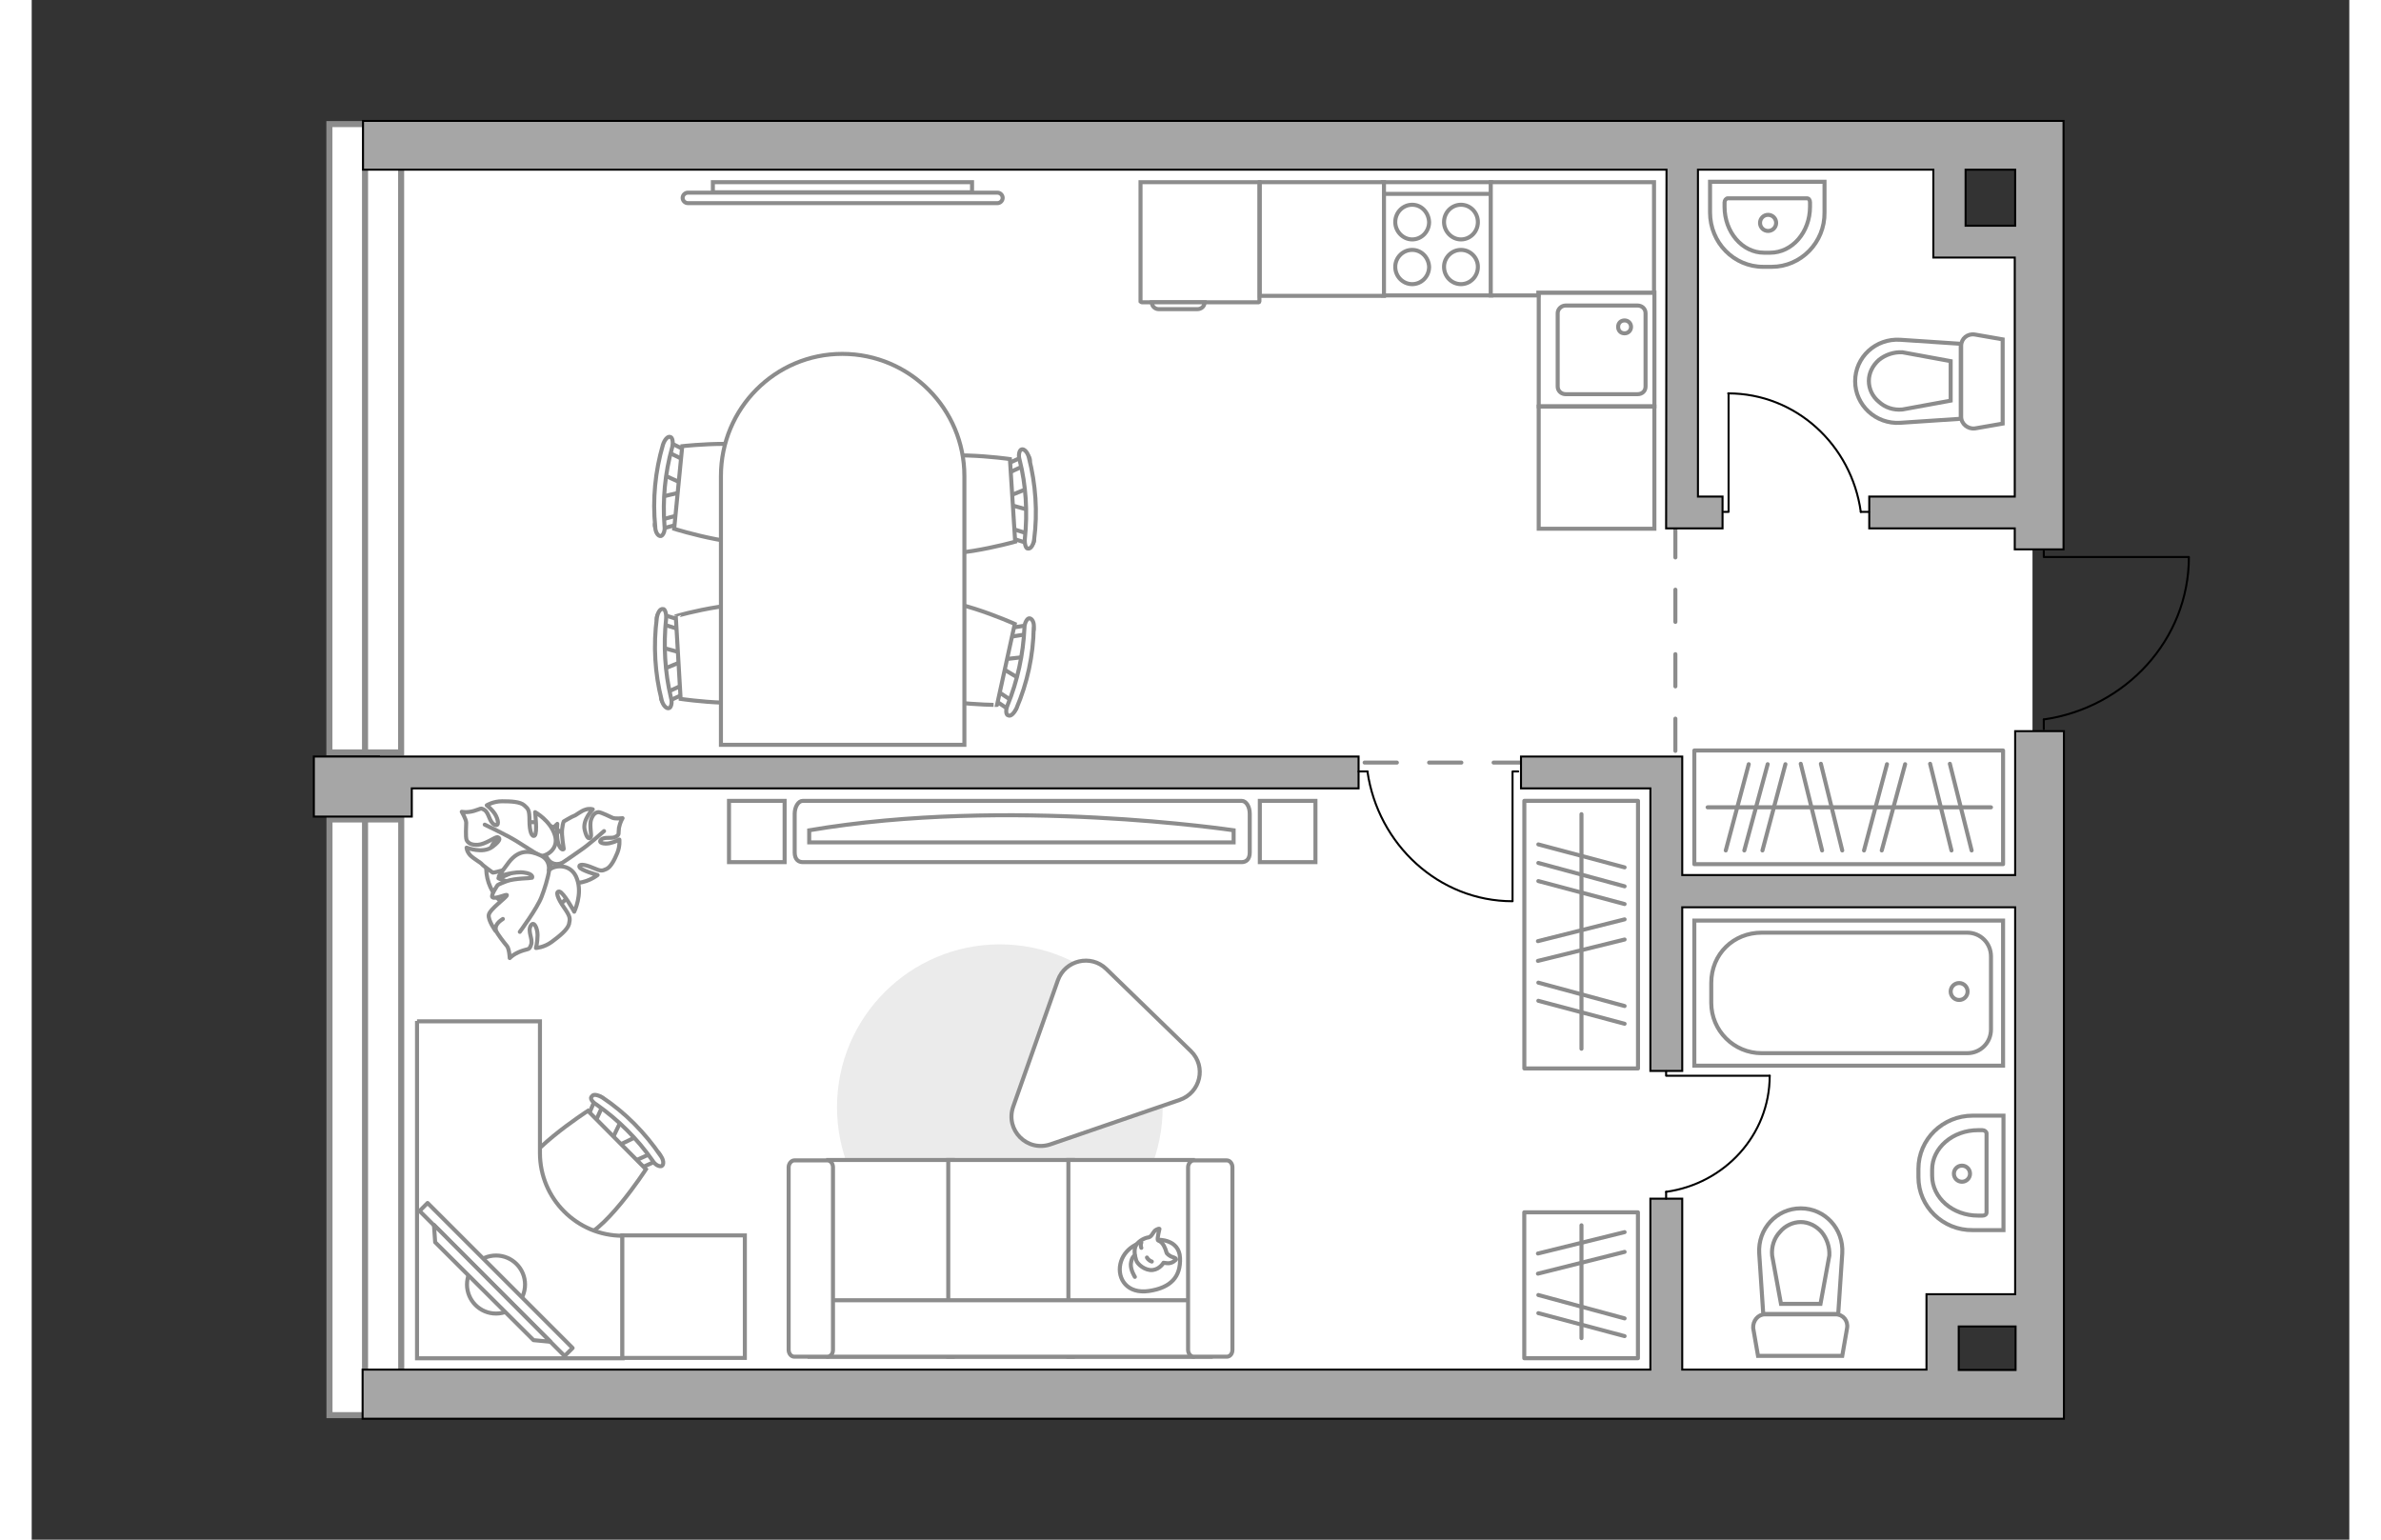 <?xml version="1.0" encoding="utf-8"?>
<!-- Generator: Adobe Illustrator 27.2.0, SVG Export Plug-In . SVG Version: 6.00 Build 0)  -->
<svg version="1.1" xmlns="http://www.w3.org/2000/svg" xmlns:xlink="http://www.w3.org/1999/xlink" x="0px" y="0px"
	 viewBox="0 0 575 382" style="enable-background:new 0 0 575 382;" xml:space="preserve" width="883" height="571">
<rect x="0" y="0" width="575" height="382" fill="#333333" stroke="none"/>
<style type="text/css">
	.st0{fill:#FFFFFF;}
	.st1{fill:#FFFFFF;stroke:#8C8C8C;stroke-width:1.5;stroke-linecap:round;stroke-miterlimit:10;}
	.st2{fill:#FFFFFF;stroke:#8C8C8C;stroke-width:1.5;stroke-miterlimit:10;}
	.st3{fill:#FFFFFF;stroke:#8C8C8C;stroke-miterlimit:10;}
	.st4{fill:none;stroke:#000000;stroke-width:0.5;stroke-linecap:round;stroke-linejoin:round;stroke-miterlimit:10;}
	.st5{fill:none;stroke:#8C8C8C;stroke-linecap:round;stroke-linejoin:round;stroke-miterlimit:10;stroke-dasharray:8;}
	.st6{fill:#A6A6A6;stroke:#000000;stroke-width:0.5;stroke-miterlimit:10;}
	.st7{fill:#EBEBEB;}
	.st8{fill:none;stroke:#8C8C8C;stroke-linecap:round;stroke-linejoin:round;stroke-miterlimit:10;}
	.st9{fill:#FFFFFF;stroke:#8C8C8C;stroke-linecap:round;stroke-linejoin:round;stroke-miterlimit:10;}
</style>
<g id="bg_1_">
	<polygon class="st0" points="496.4,60.3 477.5,60.3 477.5,37.1 86.4,37.1 86.4,346.7 474.1,346.7 474.1,323.6 497.9,323.6 
		497.9,186 496.4,183.2 496.4,125 	"/>
</g>
<g id="windows_1_">
	<g>
		
			<rect x="8.8" y="268.3" transform="matrix(-3.950944e-07 1 -1 -3.950944e-07 359.981 194.507)" class="st1" width="147.8" height="17.8"/>
		<line class="st2" x1="82.7" y1="203.3" x2="82.7" y2="351.2"/>
	</g>
	<g>
		
			<rect x="4.8" y="99.8" transform="matrix(-3.746681e-07 1 -1 -3.746681e-07 191.458 25.984)" class="st1" width="155.9" height="17.8"/>
		<line class="st2" x1="82.7" y1="30.8" x2="82.7" y2="186.7"/>
	</g>
</g>
<g id="plan">
	<g>
		<path id="Vector_134_00000110468044261806782490000008868911611485312386_" class="st3" d="M468.1,292.1l0-2.1
			c0-7.3,6-13.2,13.5-13.2l7.6,0l0,28.4l-7.6,0C474.1,305.3,468.1,299.3,468.1,292.1z"/>
		<path id="Vector_133_00000127032525441773261350000006342605685768279972_" class="st3" d="M471.5,291.7v-1.5
			c0-5.4,5.1-9.8,11.4-9.8h1.1c0.5,0,1,0.4,1,0.8l0,19.6c0,0.5-0.4,0.8-1,0.8h-1.1C476.6,301.6,471.5,297.2,471.5,291.7z"/>
		<circle class="st3" cx="478.9" cy="291.2" r="2"/>
	</g>
	<g>
		<path id="Vector_134_00000130622749750247415690000003085410698878432940_" class="st3" d="M431.7,66.2h-2.1
			c-7.3,0-13.2-6-13.2-13.5v-7.6l28.4,0v7.6C444.9,60.2,438.9,66.2,431.7,66.2z"/>
		<path id="Vector_133_00000119820813517062093190000012474310112869220764_" class="st3" d="M431.3,62.7h-1.5
			c-5.4,0-9.8-5.1-9.8-11.4v-1.1c0-0.5,0.4-1,0.8-1l19.6,0c0.5,0,0.8,0.4,0.8,1v1.1C441.2,57.6,436.8,62.7,431.3,62.7z"/>
		<circle class="st3" cx="430.8" cy="55.3" r="2"/>
	</g>
	<g>
		<path id="wc_00000028324708704986046190000010382179447925537721_" class="st3" d="M431.7,311.5"/>
		<g id="Group_26_00000106142070717833672010000013868835548578298545_">
			<path id="Vector_130_00000094602785948392595680000013921383113221833406_" class="st3" d="M430,326.1l17.6,0
				c1.8,0,3.1,1.6,2.8,3.4l-1.2,6.9l-20.9,0l-1.2-6.9C427,327.7,428.3,326.1,430,326.1z"/>
			<path id="Vector_131_00000019660118922397430590000001543154062874887317_" class="st3" d="M438.9,299.8c6,0,10.7,5.1,10.3,11.2
				l-1,15l-18.6,0l-1-15C428.2,304.9,432.9,299.8,438.9,299.8z"/>
			<path id="Vector_132_00000114754834994368182950000011245017848286445207_" class="st3" d="M443.8,323.5l2.2-12
				c0.1-2.1-0.6-4.2-1.9-5.8c-1.4-1.6-3.3-2.5-5.2-2.5s-3.9,0.9-5.2,2.5c-1.4,1.5-2.1,3.6-1.9,5.8l2.2,12H443.8z"/>
		</g>
	</g>
	<g>
		<path id="wc_00000166637413488648942850000001668584753632915091_" class="st3" d="M464.1,101.7"/>
		<g id="Group_26_00000075145281742788842830000018204068853359200386_">
			<path id="Vector_130_00000168113372214089121380000001970849964507412888_" class="st3" d="M478.7,103.4l0-17.6
				c0-1.8,1.6-3.1,3.4-2.8l6.9,1.2l0,20.9l-6.9,1.2C480.4,106.5,478.7,105.2,478.7,103.4z"/>
			<path id="Vector_131_00000171701954644878762810000016454446697037078915_" class="st3" d="M452.4,94.6c0-6,5.1-10.7,11.2-10.3
				l15,1l0,18.6l-15,1C457.5,105.3,452.4,100.5,452.4,94.6z"/>
			<path id="Vector_132_00000029003971805910840660000011539458478038380196_" class="st3" d="M476.1,89.6l-12-2.2
				c-2.1-0.1-4.2,0.6-5.8,1.9c-1.6,1.4-2.5,3.3-2.5,5.2c0,2,0.9,3.9,2.5,5.2c1.5,1.4,3.6,2.1,5.8,1.9l12-2.2L476.1,89.6z"/>
		</g>
	</g>
	<g>
		<g>
			<path id="Vector_135_00000067953081255294128710000016772259743529926310_" class="st3" d="M412.5,228.4l76.6,0l0,36l-76.6,0
				L412.5,228.4z"/>
			<path id="Vector_136_00000042709395104628469260000009447499056844875192_" class="st3" d="M416.7,248.8l0-4.9
				c0-7.3,5.6-12.5,12.5-12.5l51,0c3.3,0,5.9,2.6,5.9,5.9l0,18.1c0,3.3-2.6,5.9-5.9,5.9l-51,0C422.3,261.3,416.7,255.7,416.7,248.8z
				"/>
		</g>
		<circle class="st3" cx="478.2" cy="246" r="2.1"/>
	</g>
	<g>
		<path id="Vector_142_00000070114412390792545580000009361576851755543962_" class="st3" d="M335.2,73.3l26.9,0V45.2l-26.9,0V73.3z
			"/>
		<g id="Group_28_00000120546985118017411160000004470785337429914792_">
			<g id="Group_29_00000069380269279501775790000001011311783300991387_">
				<path id="Vector_143_00000170972271790779505730000017136353631258830498_" class="st3" d="M354.6,62c-2.3,0-4.2,1.9-4.2,4.2
					c0,2.4,1.9,4.3,4.2,4.3c2.3,0,4.2-1.9,4.2-4.3C358.8,63.9,356.9,62,354.6,62z"/>
				<path id="Vector_144_00000102512027099516000300000016742614606388634770_" class="st3" d="M354.6,50.8c-2.3,0-4.2,1.9-4.2,4.3
					c0,2.3,1.9,4.3,4.2,4.3c2.3,0,4.2-1.9,4.2-4.3C358.8,52.7,356.9,50.8,354.6,50.8z"/>
			</g>
			<g id="Group_30_00000083068594298852845890000007455676159883113863_">
				<path id="Vector_145_00000135652547291150923450000017198196827607038081_" class="st3" d="M342.5,62c-2.3,0-4.2,1.9-4.2,4.2
					c0,2.4,1.9,4.3,4.2,4.3c2.3,0,4.2-1.9,4.2-4.3C346.6,63.9,344.8,62,342.5,62z"/>
				<path id="Vector_146_00000027570006086359726440000000149758976920900264_" class="st3" d="M342.5,50.8c-2.3,0-4.2,1.9-4.2,4.3
					c0,2.3,1.9,4.3,4.2,4.3c2.3,0,4.2-1.9,4.2-4.3C346.6,52.7,344.8,50.8,342.5,50.8z"/>
			</g>
		</g>
		<path id="Vector_147_00000158744211485955650530000017697141576773019531_" class="st3" d="M362.1,48.1l-26.6,0"/>
	</g>
	<g>
		<g id="Group_27_00000070087677606052430590000012369116282932201905_">
			<path id="Vector_140_00000075866474209751880950000001330046542074793619_" class="st3" d="M373.9,72.6l0,28.2l28.7,0l0-28.2
				L373.9,72.6z"/>
		</g>
		<path id="Vector_141_00000098917653916320667510000003877850350465579904_" class="st3" d="M400.4,95.9l0-18.2
			c0-1.1-0.9-1.9-2-1.9l-17.8,0c-1.1,0-2,0.9-2,1.9l0,18.2c0,1.1,0.9,1.9,2,1.9l17.8,0C399.6,97.8,400.4,97,400.4,95.9z"/>
		<path id="Vector_139_00000119801675875371512460000016465326246153094585_" class="st3" d="M393.6,81.1c0-1,0.7-1.6,1.6-1.6
			c0.9,0,1.6,0.7,1.6,1.6c0,0.9-0.7,1.6-1.6,1.6C394.2,82.7,393.6,82,393.6,81.1z"/>
	</g>
	<g id="Group_34_00000059279530257006560040000006041678708874505900_">
		<path id="Vector_158_00000026163008369581911330000004872669560667877311_" class="st4" d="M535.1,138.2l-35.9,0v-1.5"/>
		<path id="Vector_159_00000183234747088979487790000003026282743068518830_" class="st4" d="M499.2,180.9v-2.4"/>
		<path id="Vector_160_00000142137371939348928410000007012946311281628806_" class="st4" d="M499.2,178.5c20.3-2.9,36-19.8,36-40.3
			"/>
	</g>
	<polyline class="st5" points="407.8,130.3 407.8,189.2 325.5,189.2 	"/>
	<g>
		<path class="st6" d="M492.1,181.4v35.7l-82.6,0l0-29.4h-1.7v0l-38.3,0l0,7.9l32.1,0l0,70.1l7.9,0l0-40.6l82.6,0l0,96l-22,0v1.3h0
			l0,17.4h-60.6l0-42.4l-7.9,0l0,42.4l-319.5,0V352l410,0l0,0h12.1l0-170.6H492.1z M478.1,339.9l0-10.8l14.1,0v10.8H478.1z"/>
		<path class="st6" d="M405.5,131.1l7.9,0v0l6.1,0v-7.9l-6.1,0l0-81.1h58.4l0,21.8l7.9,0v0l12.3,0l0,59.3l-36.1,0l0,7.9l36.1,0v5.2
			h12.1V30h-6.1L82.2,30v12.1l323.4,0L405.5,131.1z M479.8,56l0-13.9h12.3V56L479.8,56z"/>
		<polygon class="st6" points="94.3,195.6 329.2,195.6 329.2,187.7 94.3,187.7 94.3,187.7 70,187.7 70,202.6 94.3,202.6 		"/>
	</g>
</g>
<g id="furniture_1_">
	<path id="Vector_00000122707074337005922600000015037309247337515451_" class="st7" d="M199.8,274.7c0,22.3,18.1,40.4,40.4,40.4
		s40.4-18.1,40.4-40.4s-18.1-40.4-40.4-40.4S199.8,252.4,199.8,274.7z"/>
	<g id="Group_34_00000014592813466601969490000008219048813684417709_">
		<path id="Vector_158_00000098913423779216548000000010969849075592847033_" class="st4" d="M421,97.7V127h-1.2"/>
		<path id="Vector_159_00000111180422287271695220000008568875531199451043_" class="st4" d="M455.8,127h-2"/>
		<path id="Vector_160_00000043449975085618818620000002017094024102255294_" class="st4" d="M453.8,127
			c-2.3-16.6-16.1-29.4-32.9-29.4"/>
	</g>
	<g id="Group_34_00000106828264133398867690000004010825794669135750_">
		<path id="Vector_158_00000144310298448106007800000000585921336545436324_" class="st4" d="M367.4,223.5l0-32.1h1.4"/>
		<path id="Vector_159_00000178910708800740642470000017099024297106460571_" class="st4" d="M329.2,191.4h2.2"/>
		<path id="Vector_160_00000165218957767261357520000004645936034785328294_" class="st4" d="M331.4,191.4
			c2.6,18.1,17.7,32.2,36,32.2"/>
	</g>
	<g id="Group_34_00000135680488613786263200000008421948726205465490_">
		<path id="Vector_158_00000109731193476002056630000008642422309968441733_" class="st4" d="M431.2,266.9l-25.7,0v-1.1"/>
		<path id="Vector_159_00000080901096608434434730000002828713481334564003_" class="st4" d="M405.5,297.4v-1.7"/>
		<path id="Vector_160_00000085960838032527252850000001750667725275839143_" class="st4" d="M405.5,295.7
			c14.5-2,25.7-14.1,25.7-28.8"/>
	</g>
	<g>
		<path id="Vector_8_00000158003322283683847970000000553125558874867622_" class="st3" d="M275.4,75l29,0c0.1,0,0.2-0.1,0.2-0.2
			l0-29.6l-29.5,0v29.6C275.2,74.9,275.3,75,275.4,75z"/>
		<path id="Vector_9_00000061429436156202016870000017425478374691767991_" class="st3" d="M291,75l-13.1,0c0,1,0.8,1.7,1.7,1.7
			l9.6,0C290.2,76.7,291,76,291,75z"/>
	</g>
	
		<rect x="351.2" y="217.9" transform="matrix(-1.836970e-16 1 -1 -1.836970e-16 616.425 -152.508)" class="st8" width="66.4" height="28.2"/>
	<line class="st8" x1="395.2" y1="249.6" x2="373.8" y2="243.8"/>
	<line class="st8" x1="395.2" y1="254" x2="373.8" y2="248.3"/>
	<line class="st8" x1="395.2" y1="219.9" x2="373.8" y2="214.1"/>
	<line class="st8" x1="395.2" y1="215.2" x2="373.8" y2="209.5"/>
	<line class="st8" x1="395.2" y1="224.3" x2="373.8" y2="218.6"/>
	<line class="st8" x1="395.2" y1="233.1" x2="373.7" y2="238.4"/>
	<line class="st8" x1="395.2" y1="228.1" x2="373.7" y2="233.5"/>
	<line class="st8" x1="384.5" y1="202" x2="384.5" y2="260.2"/>
	<rect x="412.5" y="186.2" class="st8" width="76.6" height="28.2"/>
	<line class="st8" x1="460.3" y1="189.6" x2="454.6" y2="211"/>
	<line class="st8" x1="464.8" y1="189.6" x2="459" y2="211"/>
	<line class="st8" x1="430.7" y1="189.6" x2="424.9" y2="211"/>
	<line class="st8" x1="426" y1="189.6" x2="420.3" y2="211"/>
	<line class="st8" x1="435.1" y1="189.6" x2="429.4" y2="211"/>
	<line class="st8" x1="443.9" y1="189.5" x2="449.2" y2="211"/>
	<line class="st8" x1="438.9" y1="189.5" x2="444.2" y2="211"/>
	<line class="st8" x1="475.9" y1="189.5" x2="481.3" y2="211"/>
	<line class="st8" x1="471" y1="189.5" x2="476.3" y2="211"/>
	<line class="st8" x1="415.8" y1="200.3" x2="486.1" y2="200.3"/>
	
		<rect x="366.4" y="304.8" transform="matrix(-1.836970e-16 1 -1 -1.836970e-16 703.308 -65.617)" class="st8" width="36.2" height="28.2"/>
	<line class="st8" x1="395.2" y1="327.1" x2="373.8" y2="321.3"/>
	<line class="st8" x1="395.2" y1="331.5" x2="373.8" y2="325.8"/>
	<line class="st8" x1="395.2" y1="310.6" x2="373.7" y2="316"/>
	<line class="st8" x1="395.2" y1="305.7" x2="373.7" y2="311"/>
	<line class="st8" x1="384.5" y1="304" x2="384.5" y2="332"/>
	<g>
		<path class="st3" d="M239.6,47.8c0.7,0,1.3,0.6,1.3,1.3c0,0.7-0.6,1.3-1.3,1.3l-76.8,0c-0.7,0-1.3-0.6-1.3-1.3
			c0-0.7,0.6-1.3,1.3-1.3L239.6,47.8z"/>
		<rect x="169" y="45.2" class="st3" width="64.3" height="2.5"/>
	</g>
	<g>
		<path id="Vector_60_00000093897762600269889990000011556585150772015761_" class="st3" d="M134.5,210.6c-2.6-5.7-9.4-8.2-15.1-5.6
			c-5.7,2.6-8.2,9.4-5.6,15.1c2.6,5.7,9.4,8.2,15.1,5.6C134.7,223,137.2,216.3,134.5,210.6z"/>
		<path class="st9" d="M131.3,214.2c0,0-1.9,0.8-3.2-1c-1.3-1.8-2.1-3.9,0-6.3c2.1-2.4,2.3-2.5,2.3-2.5s-0.3,3.4,0.3,5
			c0.6,1.7,1.3,1.4,1.3,1.2c0-0.2-0.6-3.3-0.4-4.9c0.2-1.6,0.4-1.9,0.4-1.9s2.2-1.3,2.6-1.4c0.4-0.1,1.7-1.2,2.7-1.5
			c1.1-0.4,1.9-0.1,1.9-0.1s-2.6,2.6-2,5.1c0.6,2.5,1.2,2.2,1.5,1.8c0.3-0.5-0.4-3,0.1-4.4c0.5-1.4,1.2-1.8,1.9-1.8
			c0.7,0.1,2.8,1.1,3.4,1.4c0.7,0.3,2.5,0.1,2.5,0.1s-0.6,0.9-0.9,2.4c-0.2,1.6,0.2,1.6-0.8,2.2c-1,0.6-2.7-0.1-3.6,0.7
			c-0.9,0.8,0.7,1.2,2.1,0.9c1.4-0.3,2.4-0.9,2.4-0.9s0.2,1.6-0.5,3.3c-0.7,1.7-1.6,3.5-2.7,4c-1.1,0.5-1.3,0.6-3.4-0.3
			c-2.1-0.9-3.5-1-3.3-0.2c0.2,0.8,4.5,2,4.5,2s-2.9,2.3-6.1,1.9C130.9,218.8,130.5,215.6,131.3,214.2z"/>
		<path class="st8" d="M142,206.2c0,0-3.9,3.5-5.9,4.8c-1.3,0.9-3.7,2.6-4.8,3.3c-1.5,1-3.2,1.6-5,1.7"/>
		<path class="st9" d="M125.8,212.4c0,0,1.7,1.6,0.4,3.9c-1.3,2.2-3.2,4-6.7,2.9c-3.5-1.1-3.7-1.3-3.7-1.3s3.7-1.2,5.2-2.7
			c1.5-1.4,0.9-2,0.7-2c-0.2,0-3.2,2.2-5.1,2.8c-1.8,0.5-2.2,0.5-2.2,0.5s-2.4-1.7-2.7-2.1c-0.3-0.4-2-1.3-2.9-2.2
			c-0.9-1-0.9-1.9-0.9-1.9s4,1.6,6.4-0.2c2.4-1.8,1.8-2.3,1.2-2.4c-0.6,0-3,1.8-4.8,1.9c-1.7,0.1-2.5-0.5-2.8-1.2
			c-0.3-0.8-0.1-3.5-0.1-4.3c0-0.8-1.1-2.7-1.1-2.7s1.2,0.3,3-0.2c1.8-0.5,1.6-0.9,2.7-0.2c1.1,0.8,1.1,2.9,2.4,3.6
			c1.3,0.6,1-1.3,0.1-2.7c-0.9-1.3-2-2.1-2-2.1s1.6-1,3.8-1c2.2,0,4.5,0.1,5.5,1c1,0.9,1.3,1.1,1.3,3.8c0,2.7,0.6,4.2,1.3,3.7
			c0.7-0.6,0.1-5.8,0.1-5.8s3.8,2.1,4.9,5.7C130.9,210.6,127.7,212.6,125.8,212.4z"/>
		<path class="st8" d="M112.4,204.6c0,0,5.5,2.6,7.9,4.1c1.5,1,4.5,2.8,5.7,3.6c1.8,1.1,3.1,2.7,4.1,4.6"/>
		<g>
			<path class="st9" d="M116.9,228c-1.6,1-2,2-1.7,2.9c0.3,0.8,2.1,3.1,2.7,3.8s0.7,3,0.7,3s0.9-1,2.8-1.7c1.9-0.7,2-0.2,2.5-1.6
				c0.5-1.4-0.9-3.3-0.1-4.7c0.8-1.4,1.7,0.6,1.7,2.3c0,1.8-0.4,3.2-0.4,3.2s2-0.1,3.9-1.5c1.9-1.4,3.9-3,4.3-4.4
				c0.3-1.4,0.4-1.8-1.2-4.1c-1.7-2.4-2.2-4.1-1.2-4c1,0.1,3.7,5,3.7,5s2.1-4.3,0.7-8.1c-1.3-3.9-5.5-3.6-7-2.2c0,0,0.5-2.5-2.1-3.7
				c-2.6-1.2-5.3-1.5-7.8,1.7c-2.4,3.2-2.5,3.5-2.5,3.5s4.1-1.3,6.3-0.9c2.2,0.3,2.1,1.2,1.9,1.3c-0.2,0.1-4.3,0.1-6.2,0.8
				s-2.3,1-2.3,1s-1.8,2.6-1.3,3c0.7,0.6,3.6-0.9,3.6-0.5c0,0.5-4.3,3.5-4.5,4.9c-0.2,1.4,1.7,4,1.7,4"/>
			<path class="st8" d="M121.1,231.2c0,0,4.3-5.8,5.4-8.7c0.7-1.8,1.6-4.6,1.9-6.7"/>
		</g>
	</g>
	
		<rect x="373" y="101.7" transform="matrix(-1.836970e-16 1 -1 -1.836970e-16 504.291 -272.119)" class="st3" width="30.3" height="28.7"/>
	<rect x="304.7" y="45.2" class="st3" width="30.8" height="28.2"/>
	<polygon class="st3" points="373.8,72.6 402.5,72.6 402.5,45.2 374.3,45.2 374.3,45.2 362,45.2 362,73.3 373.8,73.3 	"/>
	<g>
		<g id="Group_2_00000099637777116589727270000015162087256390626960_">
			<g id="Group_3_00000173860482991854149440000006904183331846774919_">
				<path id="Vector_10_00000028316769098686729900000015221454761164667551_" class="st3" d="M156.2,160.6l5.8,1.6l0.1,1.6
					l-5.6,2.3L156.2,160.6z"/>
			</g>
			<g id="Group_4_00000082361714848467755050000009373632931955756212_">
				<path id="Vector_11_00000065053948956180666130000001810870105122264986_" class="st3" d="M162.4,171.2c0,0.5-0.3,1-0.6,1
					l-4.6,2.1c-0.5,0.2-0.8-0.1-1-0.8c-0.2-0.6,0.1-1.3,0.4-1.3l4.6-2.1c0.5-0.2,0.8,0.1,1,0.8C162.4,171,162.4,171,162.4,171.2z"/>
			</g>
			<g id="Group_5_00000023974481630436425060000011168488496842373528_">
				<path id="Vector_12_00000041991210409855056290000008628637993073262226_" class="st3" d="M161.4,154.9c0,0.2,0,0.2,0,0.3
					c-0.1,0.7-0.4,1-0.9,0.9l-4.8-1.5c-0.5-0.1-0.7-0.8-0.6-1.4c0.1-0.7,0.4-1,0.9-0.9l4.8,1.5C161,153.9,161.4,154.4,161.4,154.9z"
					/>
			</g>
			<path id="Vector_13_00000046335955923801928900000016963631127193166473_" class="st3" d="M183.9,151.4
				c3.8,3.4,4.6,16.7,1.2,20.5c-4,4.5-24.1,1.5-24.1,1.5l-1.2-20.5C159.8,152.8,179.4,147.4,183.9,151.4z"/>
			<path id="Vector_14_00000018207500341827898130000014591163220283257520_" class="st3" d="M157.4,153.5
				c-0.7,6.6-0.3,13.3,1.2,19.6c0.4,1.3,0,2.5-0.5,2.6c-0.6,0.2-1.5-0.7-1.8-2c-1.7-6.6-2.1-13.6-1.2-20.4c0.2-1.3,0.8-2.3,1.5-2.2
				C157.1,151,157.5,152.2,157.4,153.5z"/>
		</g>
		<g id="Group_2_00000077308026382260156350000010196083811393839495_">
			<g id="Group_3_00000179647817536784294640000002144691970996922288_">
				<path id="Vector_10_00000147932133244386607310000010991222851067670947_" class="st3" d="M245.1,168.4l-5.2-3.1l0.3-1.6l6-0.7
					L245.1,168.4z"/>
			</g>
			<g id="Group_4_00000042717710650395011880000014879367194688533670_">
				<path id="Vector_11_00000013873510803874680360000014564465562508435878_" class="st3" d="M242,156.6c0.1-0.5,0.5-0.9,0.8-0.8
					l5-0.8c0.5-0.1,0.8,0.3,0.8,1c0,0.7-0.4,1.2-0.8,1.2l-5,0.8c-0.5,0.1-0.8-0.3-0.8-1C242,156.7,242,156.7,242,156.6z"/>
			</g>
			<g id="Group_5_00000131332493840329546650000015984436199425611908_">
				<path id="Vector_12_00000104667987154728117540000012787384119085084817_" class="st3" d="M238.6,172.5c0-0.2,0-0.2,0.1-0.3
					c0.3-0.6,0.7-0.9,1.1-0.6l4.2,2.8c0.4,0.3,0.5,0.9,0.2,1.5c-0.3,0.6-0.7,0.9-1.1,0.6l-4.2-2.8
					C238.7,173.6,238.5,173,238.6,172.5z"/>
			</g>
			<path id="Vector_13_00000011027155957528945400000010678649926378105478_" class="st3" d="M215.9,169.8
				c-2.7-4.3,0.1-17.4,4.4-20.1c5.1-3.2,23.6,5.1,23.6,5.1l-4.4,20.1C239.6,174.9,219.2,174.8,215.9,169.8z"/>
			<path id="Vector_14_00000173875016472479107230000005487813455114683798_" class="st3" d="M242.1,175c2.5-6.1,3.9-12.7,4.2-19.2
				c0-1.3,0.7-2.4,1.2-2.4c0.7,0,1.3,1.1,1.1,2.4c-0.1,6.8-1.6,13.7-4.3,20c-0.6,1.2-1.4,2-2,1.7C241.7,177.4,241.6,176.2,242.1,175
				z"/>
		</g>
		<g id="Group_2_00000114069251745062985630000018010195639465435012_">
			<g id="Group_3_00000127732572883428365450000017690216403894797729_">
				<path id="Vector_10_00000002385541739158770460000013488428969870433937_" class="st3" d="M247.6,126.6l-5.8-1.6l-0.1-1.6
					l5.6-2.3L247.6,126.6z"/>
			</g>
			<g id="Group_4_00000078734671020718694940000013248087278615792784_">
				<path id="Vector_11_00000036955053492553374600000017365066024916711074_" class="st3" d="M241.4,116.1c0-0.5,0.3-1,0.6-1
					l4.6-2.1c0.5-0.2,0.8,0.1,1,0.8c0.2,0.6-0.1,1.3-0.4,1.3l-4.6,2.1c-0.5,0.2-0.8-0.1-1-0.8C241.4,116.2,241.4,116.2,241.4,116.1z
					"/>
			</g>
			<g id="Group_5_00000036941496255763315750000003046544330031180677_">
				<path id="Vector_12_00000090293975890049325750000017803097885030673833_" class="st3" d="M242.4,132.4c0-0.2,0-0.2,0-0.3
					c0.1-0.7,0.4-1,0.9-0.9l4.8,1.5c0.5,0.1,0.7,0.8,0.6,1.4c-0.1,0.7-0.4,1-0.9,0.9l-4.8-1.5C242.8,133.3,242.4,132.9,242.4,132.4z
					"/>
			</g>
			<path id="Vector_13_00000094611034873854070340000015701556148594531490_" class="st3" d="M219.9,136c-3.8-3.4-4.7-16.7-1.3-20.5
				c4-4.5,24.1-1.6,24.1-1.6l1.3,20.5C244,134.4,224.4,139.9,219.9,136z"/>
			<path id="Vector_14_00000170966047170113448050000004181530664387166622_" class="st3" d="M246.4,133.7
				c0.7-6.6,0.3-13.3-1.3-19.6c-0.4-1.3,0-2.5,0.5-2.6c0.6-0.2,1.5,0.7,1.8,2c1.7,6.6,2.2,13.6,1.3,20.4c-0.2,1.3-0.8,2.3-1.5,2.2
				C246.7,136.2,246.3,135.1,246.4,133.7z"/>
		</g>
		<g id="Group_2_00000163776316807337792760000018281762618674894505_">
			<g id="Group_3_00000111169910127849200600000017823580135880733626_">
				<path id="Vector_10_00000016051014403317955530000004244555521812520360_" class="st3" d="M156.7,117.8l5.5,2.5l-0.2,1.6
					l-5.9,1.4L156.7,117.8z"/>
			</g>
			<g id="Group_4_00000072973149578860300380000010358060097523243194_">
				<path id="Vector_11_00000046307910828863037820000004220581420436621488_" class="st3" d="M161.1,129.2c0,0.5-0.4,0.9-0.7,0.9
					l-4.9,1.3c-0.5,0.1-0.8-0.2-0.9-0.9c-0.1-0.7,0.3-1.3,0.6-1.3l4.9-1.3c0.5-0.1,0.8,0.2,0.9,0.9
					C161.2,129.1,161.2,129.1,161.1,129.2z"/>
			</g>
			<g id="Group_5_00000045604029422865823690000012937558556529436849_">
				<path id="Vector_12_00000132089458966083886130000011495629738538802360_" class="st3" d="M162.7,113c0,0.2,0,0.2,0,0.3
					c-0.2,0.6-0.6,0.9-1.1,0.7l-4.5-2.2c-0.5-0.2-0.6-0.9-0.3-1.5c0.2-0.6,0.6-0.9,1.1-0.7l4.5,2.2
					C162.5,111.9,162.7,112.5,162.7,113z"/>
			</g>
			<path id="Vector_13_00000027583939934802682970000017853890620205945251_" class="st3" d="M185.5,113c3.2,3.9,2,17.2-2,20.5
				c-4.6,3.8-24.1-2.3-24.1-2.3l2-20.5C161.4,110.7,181.7,108.4,185.5,113z"/>
			<path id="Vector_14_00000124137221265533808030000003998275831562980268_" class="st3" d="M158.9,111c-1.8,6.4-2.4,13.1-1.9,19.5
				c0.2,1.3-0.4,2.4-0.9,2.5c-0.7,0.1-1.4-1-1.4-2.3c-0.7-6.8,0-13.8,1.9-20.3c0.4-1.3,1.2-2.2,1.8-2
				C159,108.5,159.2,109.7,158.9,111z"/>
		</g>
		<g>
			<g>
				<path class="st3" d="M171,118.1v66.7h60.4v-66.7c0-16.6-13.5-30.3-30.3-30.3C184.5,87.8,171,101.3,171,118.1z"/>
			</g>
		</g>
	</g>
	<g>
		<path id="Vector_54_00000092457814173246699510000010991054202094310566_" class="st3" d="M197.6,336.6h30.9v-48.8h-30.9V336.6z"
			/>
		<path id="Vector_55_00000152234758227320211900000012617988660011314580_" class="st3" d="M227.4,336.6h30.9v-48.8h-30.9V336.6z"
			/>
		<path id="Vector_56_00000063619060657797220490000010135181015538570637_" class="st3" d="M257.2,336.6h30.9v-48.8h-30.9V336.6z"
			/>
		<path id="Vector_57_00000142860451037355338780000001096609989518462091_" class="st3" d="M196,322.6l-2.9,14h99.4v-14H196z"/>
		<path id="Vector_58_00000139263743374818408120000012922870655610851476_" class="st3" d="M198.8,334.9v-45.3
			c0-0.9-0.6-1.7-1.4-1.7h-8.2c-0.7,0-1.4,0.8-1.4,1.7v45.3c0,0.9,0.6,1.7,1.4,1.7h8.2C198.2,336.6,198.8,335.9,198.8,334.9z"/>
		<path id="Vector_59_00000108280074524530004910000014026193065825359019_" class="st3" d="M297.9,334.9v-45.3
			c0-0.9-0.6-1.7-1.4-1.7h-8.2c-0.7,0-1.4,0.8-1.4,1.7v45.3c0,0.9,0.6,1.7,1.4,1.7h8.2C297.3,336.6,297.9,335.9,297.9,334.9z"/>
		<g>
			<path class="st9" d="M279.5,307.6c0,0,5.2-0.2,5.4,4.5c0.2,4.7-2.3,7.4-7.7,8.2c-5.4,0.8-7.9-3-7.1-6.7
				C270.9,310,274.4,307.6,279.5,307.6z"/>
			<path class="st9" d="M281.6,310.9c0,0,0.5,0.7,1.5,1s0.8,0.6,0.8,0.6s-0.9,1.1-2.3,0.9c-0.8-0.1-0.8-0.1-0.8-0.1
				s-0.9,1.6-2.7,1.8c-1.8,0.2-3.8-1.4-4.1-2.5c-0.4-1.2-0.6-2.9,0.1-3.8c0.7-1,2.1-1.7,3-1.8c0.9-0.2,1.1-1.5,1.9-1.9
				s0.8-0.2,0.8-0.2s-0.6,2.4-0.4,2.8C279.6,308,280.7,307.7,281.6,310.9z"/>
			<path class="st9" d="M276.7,312c0,0,0.3,0.7,1.2,1"/>
			<path class="st9" d="M275.3,309.6c0,0-0.3-0.7,0-1.3"/>
			<path class="st8" d="M273.7,311.5c0,0-0.8,0.2-1,2.1c-0.1,1.5,1,3.2,1,3.2"/>
		</g>
	</g>
	<g>
		<path id="Vector_90_00000094618708811499183690000017906895953004969348_" class="st3" d="M300.2,198.7c1.1,0,2,1.4,2,3.2v9.6
			c0,1.7-0.9,2.4-2,2.4H191.3c-1.1,0-2-0.7-2-2.4v-9.6c0-1.7,0.9-3.2,2-3.2H300.2z"/>
		<path id="Vector_91_00000099638922638221243350000012638267369925249930_" class="st3" d="M192.9,209h105.3l0-3
			c0,0-55.9-8.4-105.3,0L192.9,209z"/>
	</g>
	<path id="Vector_93_00000167382599644531132100000005086781376266784412_" class="st3" d="M304.7,213.9h13.8v-15.2h-13.8V213.9z"/>
	<path id="Vector_93_00000149351815967579958650000018432201933799759496_" class="st3" d="M173,213.9h13.8v-15.2H173V213.9z"/>
	<path class="st9" d="M287.6,260.8l-21-20.4c-3.8-3.7-10.2-2.2-12,2.8l-11.1,31.4c-2,5.8,3.5,11.3,9.3,9.3l32-11
		C290,271.1,291.5,264.6,287.6,260.8z"/>
	<g>
		<g id="Group_2_00000010282158325733350710000018046601691681681809_">
			<g id="Group_3_00000023975565953686687580000007171758854918393791_">
				<path id="Vector_10_00000048501500158621945070000017370315834788409515_" class="st3" d="M146.3,277.9l-2.6,5.4l1.2,1.2
					l5.4-2.6L146.3,277.9z"/>
			</g>
			<g id="Group_4_00000017483265274417941840000001281767378078528185_">
				<path id="Vector_11_00000183206870635102453260000016039290703143918751_" class="st3" d="M149.9,289.6c0.3,0.3,0.9,0.5,1.2,0.2
					l4.6-2.1c0.5-0.2,0.5-0.7,0.1-1.3c-0.3-0.6-1-0.8-1.3-0.6l-4.6,2.1c-0.5,0.2-0.5,0.7-0.1,1.3
					C149.8,289.5,149.8,289.5,149.9,289.6z"/>
			</g>
			<g id="Group_5_00000165228679947455114300000002969047923516464050_">
				<path id="Vector_12_00000059285597677178045320000014843595712024573619_" class="st3" d="M138.4,278.1c0.1,0.1,0.1,0.1,0.2,0.2
					c0.6,0.3,1,0.3,1.3-0.1l2.1-4.6c0.2-0.5-0.1-1-0.7-1.4c-0.6-0.3-1-0.3-1.3,0.1L138,277C138,277.2,138.1,277.8,138.4,278.1z"/>
			</g>
			<path id="Vector_13_00000146468020855863431890000013608840893310129302_" class="st3" d="M120.9,292.6c0,5.1,9.4,14.5,14.5,14.5
				c6,0,17-17,17-17L138,275.6C138,275.6,120.9,286.6,120.9,292.6z"/>
			<path id="Vector_14_00000183965111650006304970000000338491252449421977_" class="st3" d="M140.2,274.1
				c5.4,3.8,10.1,8.5,13.8,13.8c0.7,1.2,1.8,1.6,2.3,1.4c0.6-0.3,0.5-1.6-0.3-2.6c-3.8-5.6-8.7-10.6-14.4-14.4
				c-1.2-0.7-2.3-0.9-2.6-0.3C138.4,272.4,139,273.4,140.2,274.1z"/>
		</g>
		<path class="st3" d="M95.6,253.3v67.6v16.1h0v0h51v-30.4h0c-11.3,0-20.5-9.2-20.5-20.5v-32.7H95.6z"/>
		
			<rect x="146.6" y="306.5" transform="matrix(6.123234e-17 -1 1 6.123234e-17 -159.966 483.513)" class="st3" width="30.4" height="30.4"/>
		<g>
			<circle class="st9" cx="115.2" cy="318.7" r="7.2"/>
			<g>
				
					<rect x="89.8" y="316" transform="matrix(-0.707 -0.707 0.707 -0.707 -27.701 623.333)" class="st9" width="50.9" height="2.8"/>
				<polygon class="st9" points="100.1,308.2 124.5,332.5 128.7,332.9 99.8,303.9 				"/>
			</g>
		</g>
	</g>
</g>
<g id="points">
	<path id="h1" class="st8" d="M451,159.9"/>
	<path id="g1" class="st8" d="M450.2,199.6"/>
	<path id="s1" class="st8" d="M441.9,284.4"/>
	<path id="s2" class="st8" d="M438.8,79"/>
	<path id="k1" class="st8" d="M287.5,120.1"/>
	<path id="r1" class="st8" d="M273.3,261.5"/>
</g>
</svg>
